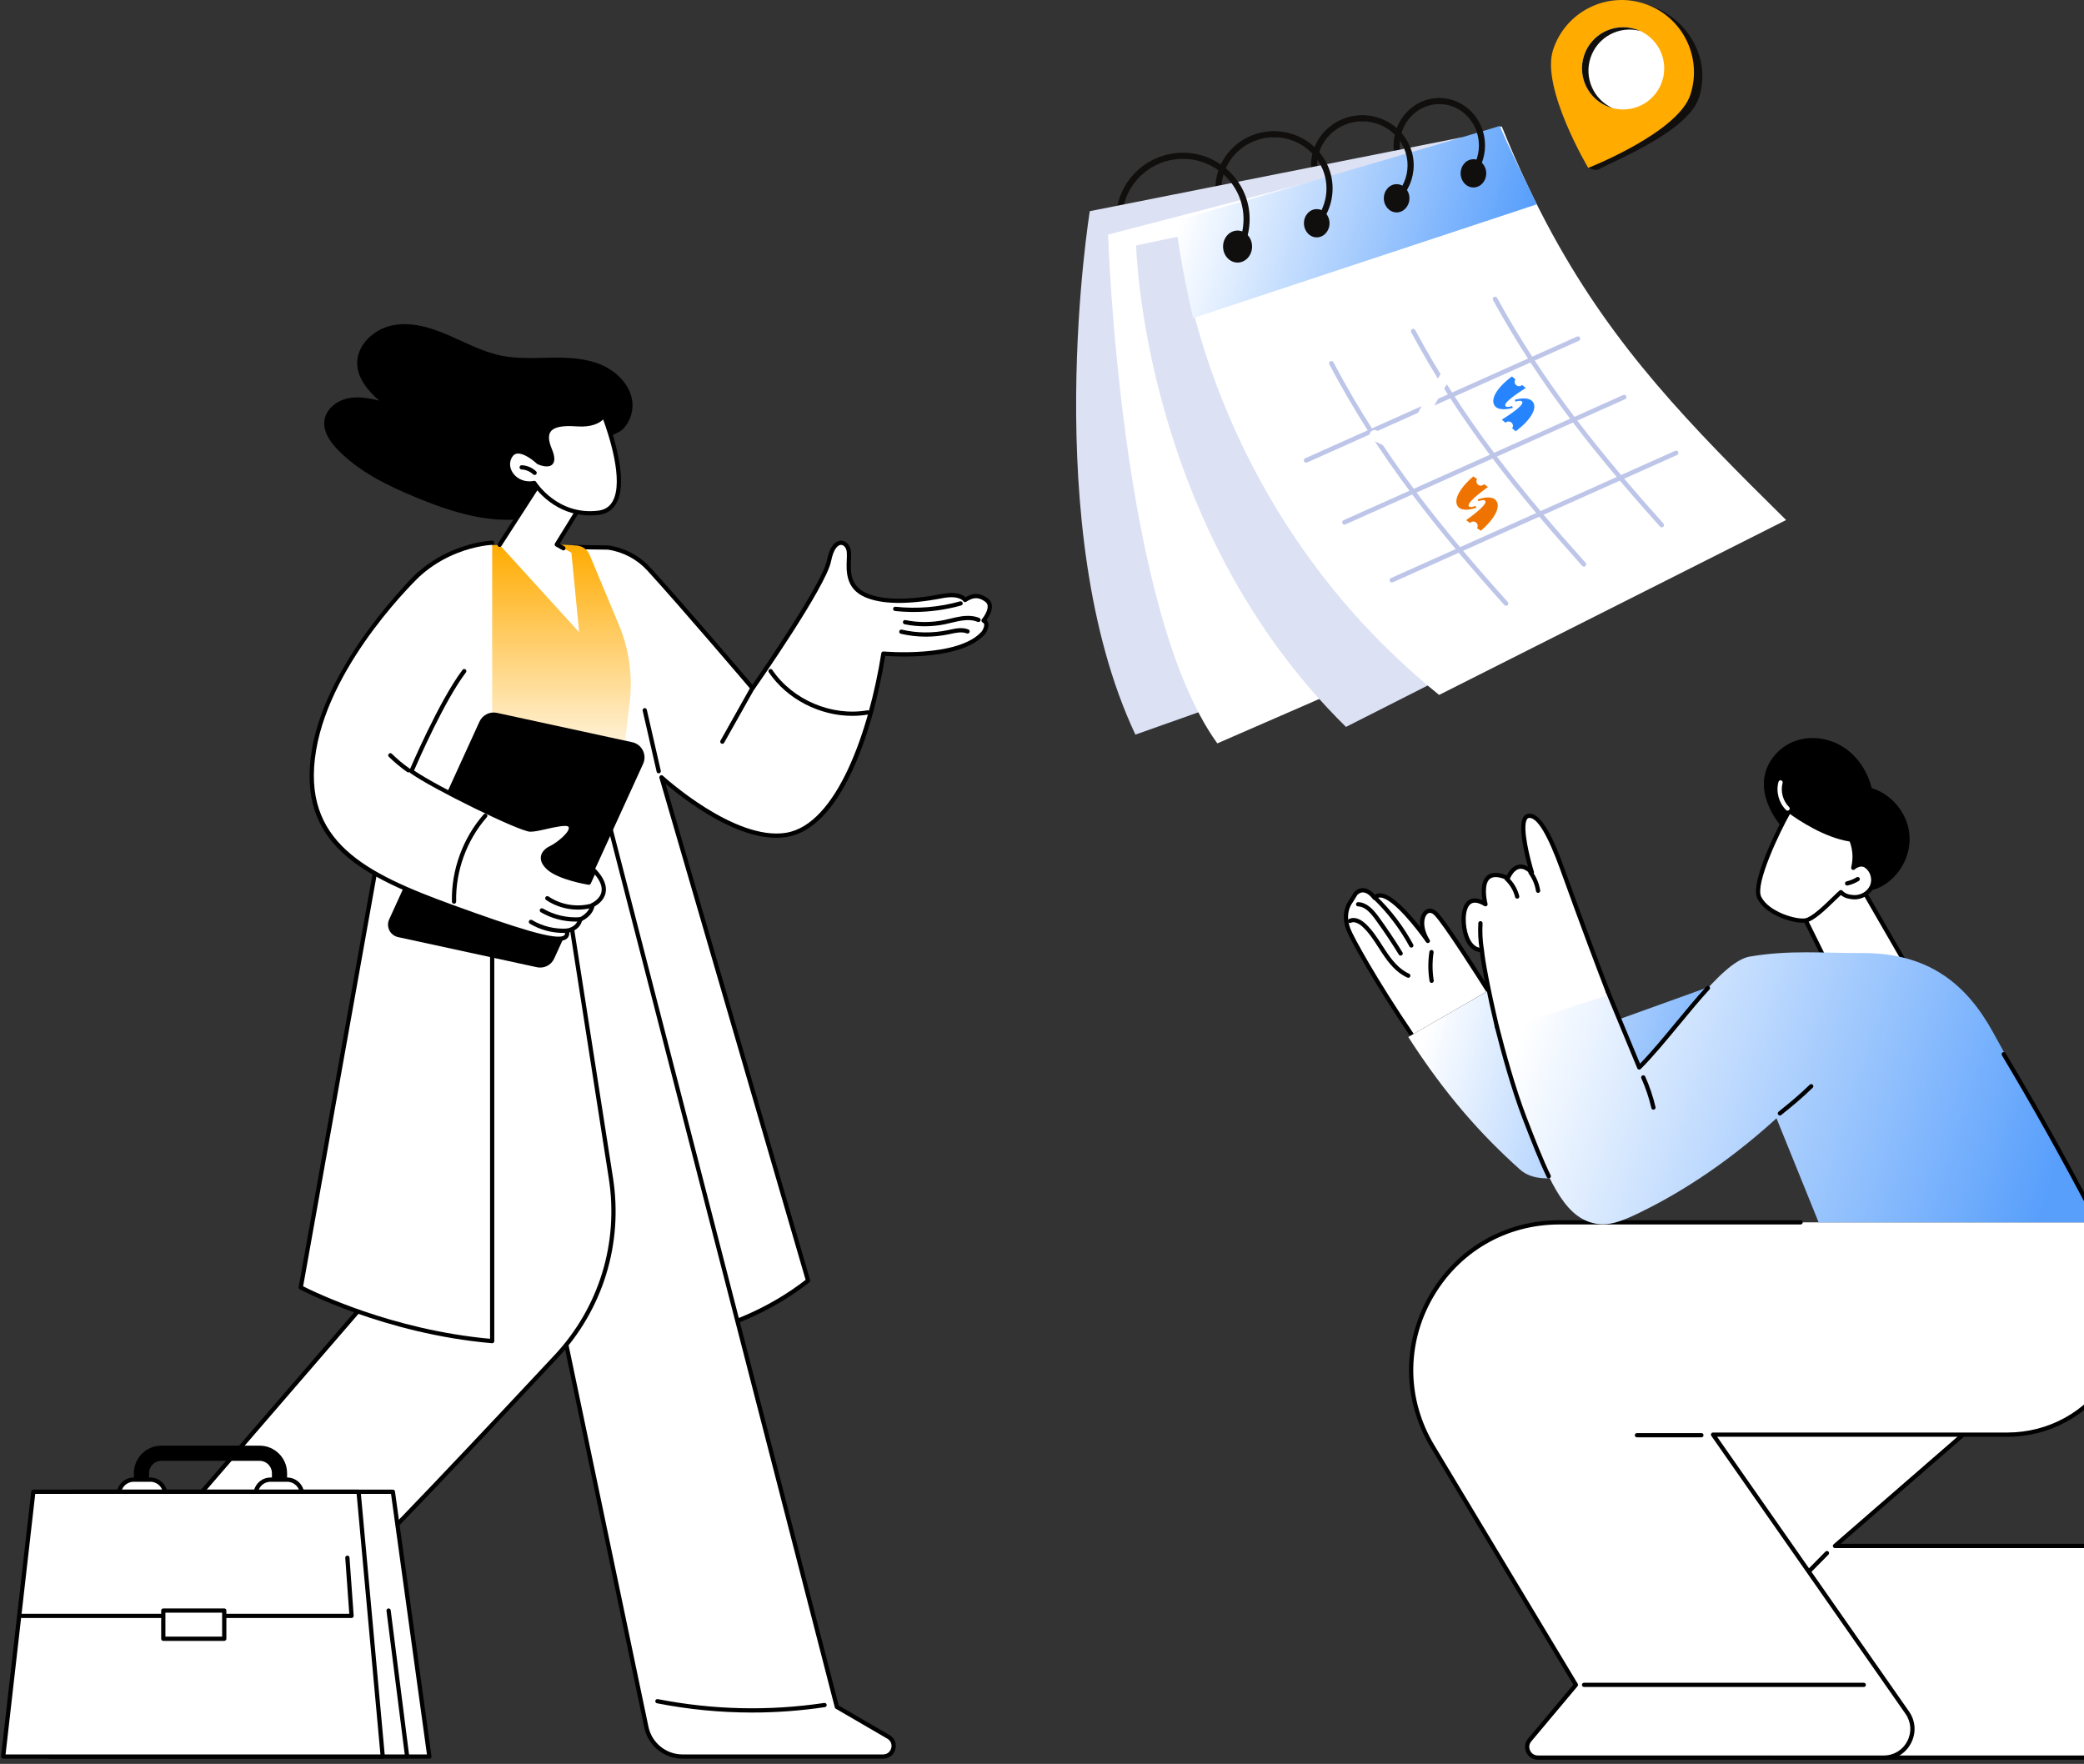 <svg width="397" height="336" viewBox="0 0 397 336" fill="none" xmlns="http://www.w3.org/2000/svg">
<rect x="0" y="0" width="397" height="336" fill="#333333" stroke="none"/>
<path d="M122.669 255.464C122.669 255.464 139.063 255.578 153.937 243.947L126.009 148.075C126.009 148.075 139.667 160.66 149.779 159.038C159.893 157.417 165.998 139.005 168.287 124.502C168.287 124.502 182.788 125.838 187.368 120.495C187.368 120.495 188.558 118.805 187.368 118.206C187.368 118.206 189.629 115.533 187.919 114.291C186.207 113.047 184.965 113.58 183.84 114.291C183.84 114.291 183.045 112.858 179.479 113.545C175.911 114.23 169.224 115.268 164.903 113.358C160.583 111.449 161.945 107.071 161.708 105.059C161.471 103.047 158.868 102.041 157.92 106.834C156.973 111.627 143.362 131.098 143.362 131.098C143.362 131.098 130.354 115.781 123.614 108.405C121.58 106.18 118.841 104.732 115.859 104.302L109.34 104.201L122.669 255.464Z" fill="white"/>
<path d="M109.783 104.613L123.039 255.053C125.525 254.978 140.161 254.09 153.472 243.797L125.62 148.19C125.57 148.015 125.642 147.828 125.796 147.732C125.951 147.637 126.149 147.655 126.283 147.778C126.417 147.903 139.913 160.212 149.717 158.639C159.388 157.089 165.549 139.248 167.888 124.44C167.921 124.231 168.11 124.078 168.325 124.1C168.467 124.113 182.67 125.355 187.061 120.233C187.186 120.051 187.585 119.342 187.473 118.896C187.451 118.806 187.395 118.673 187.186 118.569C187.076 118.512 186.997 118.409 186.971 118.288C186.947 118.166 186.978 118.041 187.059 117.946C187.397 117.543 188.255 116.298 188.143 115.383C188.105 115.067 187.954 114.817 187.68 114.619C186.133 113.494 185.082 113.985 184.055 114.633C183.962 114.692 183.848 114.709 183.739 114.683C183.633 114.655 183.541 114.584 183.486 114.488C183.484 114.485 182.725 113.333 179.554 113.943C172.929 115.218 167.945 115.146 164.739 113.729C161.085 112.115 161.219 108.793 161.307 106.596C161.331 106.008 161.353 105.501 161.306 105.106C161.221 104.376 160.765 103.812 160.245 103.792C159.606 103.766 158.779 104.575 158.316 106.912C157.365 111.734 144.251 130.531 143.694 131.33C143.623 131.433 143.507 131.495 143.382 131.501C143.253 131.508 143.136 131.455 143.055 131.359C142.924 131.207 129.974 115.964 123.314 108.677C121.358 106.537 118.699 105.128 115.826 104.707L109.783 104.613ZM122.675 255.869C122.671 255.869 122.668 255.869 122.668 255.869C122.458 255.867 122.286 255.707 122.267 255.5L108.938 104.237C108.927 104.123 108.966 104.009 109.044 103.926C109.122 103.842 109.233 103.803 109.347 103.798L115.865 103.899C115.882 103.899 115.9 103.901 115.916 103.902C118.984 104.345 121.823 105.848 123.911 108.132C129.972 114.764 141.231 127.97 143.331 130.435C145.331 127.547 156.681 111.021 157.525 106.756C158.21 103.28 159.681 102.964 160.277 102.984C161.205 103.019 161.976 103.873 162.108 105.012C162.164 105.469 162.141 106.008 162.116 106.629C162.026 108.843 161.914 111.597 165.066 112.989C168.118 114.338 172.94 114.393 179.402 113.149C182.2 112.611 183.438 113.307 183.925 113.766C185.104 113.083 186.442 112.719 188.156 113.965C188.615 114.297 188.882 114.742 188.946 115.287C189.076 116.364 188.347 117.555 187.937 118.126C188.094 118.286 188.202 118.479 188.257 118.699C188.479 119.585 187.779 120.615 187.699 120.729C183.377 125.772 171.004 125.115 168.629 124.936C166.095 140.635 159.854 157.833 149.843 159.439C141.17 160.829 130.208 152.215 126.787 149.297L154.324 243.835C154.372 243.993 154.317 244.164 154.186 244.265C139.496 255.753 123.11 255.869 122.675 255.869Z" fill="black"/>
<path d="M162.366 136.362C156.171 136.362 149.932 133.2 146.458 128.067C146.333 127.883 146.381 127.631 146.566 127.506C146.752 127.381 147.003 127.429 147.128 127.615C150.996 133.33 158.449 136.494 165.247 135.307C165.469 135.272 165.677 135.415 165.715 135.636C165.752 135.856 165.605 136.066 165.386 136.104C164.389 136.277 163.378 136.362 162.366 136.362Z" fill="black"/>
<path d="M137.604 141.682C137.538 141.682 137.47 141.665 137.406 141.629C137.213 141.52 137.143 141.274 137.253 141.079L142.893 131.052C143.002 130.857 143.248 130.787 143.443 130.898C143.637 131.008 143.707 131.254 143.597 131.449L137.957 141.474C137.883 141.607 137.745 141.682 137.604 141.682Z" fill="black"/>
<path d="M176.392 121.276C174.783 121.276 173.174 121.092 171.614 120.727C171.397 120.675 171.261 120.459 171.313 120.242C171.364 120.023 171.581 119.889 171.799 119.941C174.631 120.604 177.634 120.642 180.484 120.049L180.875 119.966C182.064 119.709 183.293 119.443 184.467 119.902C184.674 119.983 184.777 120.218 184.697 120.426C184.616 120.633 184.381 120.738 184.173 120.655C183.225 120.286 182.117 120.525 181.046 120.756L180.649 120.841C179.253 121.131 177.824 121.276 176.392 121.276Z" fill="black"/>
<path d="M174.039 116.573C172.85 116.573 171.665 116.511 170.493 116.384C170.271 116.36 170.111 116.16 170.135 115.939C170.159 115.717 170.355 115.555 170.579 115.579C174.671 116.024 178.927 115.669 182.888 114.554C183.105 114.493 183.328 114.618 183.386 114.833C183.447 115.048 183.322 115.272 183.107 115.333C180.182 116.156 177.101 116.573 174.039 116.573Z" fill="black"/>
<path d="M176.158 119.298C174.868 119.298 173.58 119.169 172.325 118.912C172.107 118.868 171.967 118.653 172.011 118.434C172.055 118.216 172.27 118.076 172.489 118.12C174.899 118.614 177.447 118.612 179.856 118.114C180.253 118.032 180.646 117.936 181.041 117.841C181.71 117.681 182.399 117.514 183.1 117.413C184.46 117.216 185.59 117.313 186.556 117.712C186.762 117.797 186.861 118.034 186.777 118.239C186.69 118.447 186.455 118.544 186.247 118.46C185.421 118.118 184.429 118.037 183.216 118.212C182.553 118.309 181.88 118.471 181.23 118.627C180.828 118.724 180.425 118.822 180.019 118.906C178.757 119.167 177.458 119.298 176.158 119.298Z" fill="black"/>
<path d="M125.484 147.313C125.299 147.313 125.133 147.186 125.089 146.999L122.429 135.377C122.377 135.16 122.513 134.943 122.732 134.894C122.949 134.842 123.166 134.98 123.217 135.197L125.877 146.819C125.927 147.036 125.791 147.253 125.574 147.302C125.543 147.31 125.513 147.313 125.484 147.313Z" fill="black"/>
<path d="M168.224 334.599H129.999C126.681 334.599 123.817 332.272 123.136 329.024L87.753 159.997L115.098 153.227L159.424 325.143L169.236 330.846C171.015 331.878 170.282 334.599 168.224 334.599Z" fill="white"/>
<path d="M88.229 160.294L123.533 328.94C124.17 331.985 126.889 334.195 129.999 334.195H168.224C169.135 334.195 169.629 333.554 169.778 333.004C169.925 332.455 169.82 331.652 169.032 331.195L159.222 325.492C159.128 325.439 159.06 325.349 159.032 325.244L114.807 153.715L88.229 160.294ZM168.224 335.003H129.999C126.509 335.003 123.455 332.523 122.741 329.106L87.357 160.079C87.313 159.866 87.445 159.655 87.656 159.603L115.001 152.835C115.216 152.782 115.434 152.911 115.49 153.125L159.773 324.878L169.438 330.495C170.412 331.061 170.851 332.128 170.559 333.214C170.267 334.301 169.35 335.003 168.224 335.003Z" fill="black"/>
<path d="M143.27 326.218C137.207 326.218 131.151 325.63 125.157 324.454C124.936 324.412 124.795 324.199 124.837 323.98C124.879 323.762 125.091 323.618 125.311 323.661C135.79 325.715 146.459 325.961 157.021 324.39C157.239 324.361 157.447 324.509 157.48 324.73C157.513 324.95 157.361 325.156 157.14 325.189C152.529 325.874 147.897 326.218 143.27 326.218Z" fill="black"/>
<path d="M106.679 162.313L116.372 224.403C118.3 236.747 114.445 249.29 105.917 258.42C91.769 273.57 70.819 295.825 65.146 300.924L66.934 313.789C67.196 315.678 64.964 316.869 63.545 315.597C57.08 309.803 44.653 298.344 37.933 290.059C36.662 288.491 36.712 286.232 38.031 284.705L80.18 235.884V167.919L106.679 162.313Z" fill="white"/>
<path d="M80.584 168.246V235.883C80.584 235.981 80.549 236.075 80.485 236.148L38.336 284.969C37.138 286.356 37.101 288.39 38.247 289.803C44.897 298.002 57.12 309.296 63.815 315.296C64.443 315.86 65.189 315.783 65.678 315.522C66.167 315.263 66.65 314.684 66.533 313.846L64.746 300.979C64.727 300.845 64.776 300.712 64.876 300.622C70.677 295.408 92.895 271.771 105.622 258.145C114.121 249.045 117.894 236.769 115.973 224.465L106.345 162.797L80.584 168.246ZM64.902 316.529C64.316 316.529 63.738 316.314 63.275 315.898C56.562 309.882 44.304 298.555 37.619 290.312C36.226 288.594 36.27 286.125 37.724 284.44L79.775 235.733V167.919C79.775 167.728 79.909 167.562 80.096 167.522L106.595 161.917C106.704 161.894 106.816 161.916 106.908 161.979C106.999 162.043 107.061 162.141 107.078 162.251L116.772 224.34C118.732 236.892 114.883 249.414 106.213 258.696C90.802 275.196 71.319 295.86 65.576 301.08L67.334 313.734C67.477 314.765 66.976 315.748 66.057 316.236C65.69 316.431 65.294 316.529 64.902 316.529Z" fill="black"/>
<path d="M86.753 110.481L90.544 104.054C90.544 104.054 100.307 103.253 109.831 103.911C110.934 103.986 111.9 104.681 112.326 105.7L117.895 119.024C119.843 123.688 120.554 128.776 119.956 133.793L118.396 146.909L84.94 148.551L86.753 110.481Z" fill="url(#paint0_linear_2543_19727)"/>
<path d="M93.759 255.464V103.385C93.759 103.385 81.822 103.652 75.054 115.217C68.869 125.786 68.811 146.908 68.811 146.908L74.294 150.197L57.296 245.246C57.296 245.246 73.06 253.673 93.759 255.464Z" fill="white"/>
<path d="M93.758 255.869C93.747 255.869 93.735 255.867 93.724 255.867C73.18 254.089 57.264 245.687 57.105 245.603C56.951 245.52 56.867 245.347 56.898 245.175L73.846 150.402L68.602 147.256C68.48 147.183 68.406 147.051 68.406 146.907C68.407 146.696 68.536 125.555 74.705 115.014C81.508 103.388 93.628 102.986 93.75 102.982C93.954 102.973 94.157 103.153 94.163 103.377C94.168 103.601 93.991 103.785 93.768 103.79C93.65 103.794 81.971 104.196 75.403 115.422C69.685 125.194 69.249 144.368 69.217 146.681L74.502 149.85C74.645 149.939 74.721 150.104 74.691 150.269L57.746 245.024C59.864 246.101 74.621 253.31 93.354 255.022V178.821C93.354 178.597 93.535 178.417 93.758 178.417C93.982 178.417 94.163 178.597 94.163 178.821V255.465C94.163 255.577 94.115 255.685 94.032 255.762C93.957 255.83 93.859 255.869 93.758 255.869Z" fill="black"/>
<path d="M75.83 178.507L102.29 184.246C103.633 184.536 104.997 183.853 105.567 182.604L122.511 145.509C123.296 143.789 122.291 141.785 120.444 141.384L94.665 135.792C93.304 135.498 91.922 136.191 91.343 137.456L74.138 175.128C73.494 176.535 74.317 178.178 75.83 178.507Z" fill="black"/>
<path d="M88.437 127.841C88.437 127.841 80.127 109.068 79.856 109.314C79.585 109.559 62.691 125.68 59.816 142.867C56.941 160.052 68.245 166.26 86.215 172.793C104.184 179.328 108.606 180.079 107.996 177.287C107.996 177.287 110.131 177.04 110.523 175.146C110.523 175.146 112.614 174.296 112.875 172.402C112.875 172.402 117.48 170.417 113.217 165.856L112.174 168.137C112.174 168.137 106.602 167.239 104.511 165.345C102.42 163.449 103.792 162.077 104.903 161.555C106.014 161.031 109.281 158.68 108.693 157.373C108.105 156.065 102.877 158.092 100.983 158.026C99.088 157.961 82.621 149.986 78.374 146.909C78.374 146.909 83.928 133.791 88.437 127.841Z" fill="white"/>
<path d="M106.374 179.234C103.964 179.234 98.669 177.753 86.077 173.173C69.124 167.01 56.396 160.859 59.417 142.799C62.303 125.55 79.413 109.169 79.585 109.013C79.75 108.864 80.006 108.877 80.155 109.043C80.305 109.208 80.292 109.463 80.127 109.614C79.958 109.766 63.092 125.737 60.215 142.933C57.296 160.377 69.758 166.379 86.353 172.414C98.1 176.684 106.189 179.298 107.485 178.165C107.551 178.108 107.728 177.954 107.601 177.373C107.577 177.261 107.601 177.143 107.667 177.05C107.734 176.958 107.836 176.897 107.95 176.884C108.024 176.875 109.8 176.644 110.126 175.064C110.154 174.931 110.245 174.823 110.37 174.772C110.388 174.764 112.249 173.982 112.474 172.347C112.494 172.207 112.585 172.086 112.715 172.031C112.73 172.023 114.28 171.332 114.574 169.914C114.775 168.939 114.356 167.823 113.326 166.589L112.542 168.307C112.466 168.472 112.288 168.567 112.11 168.538C111.878 168.499 106.394 167.597 104.24 165.644C103.32 164.812 102.917 163.971 103.04 163.148C103.157 162.365 103.789 161.632 104.731 161.189C106.117 160.537 108.708 158.389 108.324 157.539C108.089 157.015 105.515 157.598 104.133 157.91C102.893 158.191 101.725 158.459 100.968 158.43C98.866 158.358 82.222 150.197 78.136 147.236C77.984 147.126 77.928 146.924 78.001 146.751C78.057 146.619 83.627 133.518 88.114 127.596C88.249 127.418 88.502 127.383 88.681 127.519C88.859 127.653 88.894 127.907 88.759 128.085C84.707 133.431 79.731 144.781 78.874 146.767C83.497 149.97 99.255 157.563 100.996 157.621C101.646 157.644 102.819 157.379 103.955 157.122C106.423 156.563 108.555 156.08 109.062 157.206C109.841 158.937 106.101 161.437 105.075 161.921C104.814 162.044 103.954 162.503 103.84 163.267C103.759 163.807 104.076 164.404 104.782 165.046C106.489 166.591 110.763 167.469 111.937 167.686L112.849 165.689C112.905 165.565 113.019 165.479 113.152 165.457C113.286 165.435 113.42 165.481 113.512 165.58C115.027 167.201 115.65 168.716 115.364 170.085C115.051 171.58 113.748 172.403 113.238 172.674C112.901 174.298 111.411 175.165 110.869 175.431C110.46 176.91 109.131 177.432 108.45 177.606C108.48 178.104 108.335 178.496 108.017 178.775C107.691 179.06 107.203 179.234 106.374 179.234Z" fill="black"/>
<path d="M86.494 172.152C86.275 172.152 86.094 171.977 86.09 171.757C85.958 165.725 88.164 159.662 92.142 155.125C92.289 154.956 92.544 154.941 92.712 155.088C92.88 155.235 92.897 155.49 92.75 155.657C88.904 160.045 86.771 165.907 86.898 171.738C86.903 171.962 86.726 172.148 86.503 172.152C86.5 172.152 86.497 172.152 86.494 172.152Z" fill="black"/>
<path d="M77.798 147.136C77.718 147.136 77.637 147.113 77.567 147.063C76.33 146.198 75.156 145.222 74.077 144.162C73.918 144.006 73.915 143.749 74.072 143.591C74.228 143.431 74.485 143.429 74.644 143.585C75.691 144.614 76.83 145.562 78.03 146.4C78.213 146.528 78.257 146.78 78.13 146.964C78.051 147.076 77.925 147.136 77.798 147.136Z" fill="black"/>
<path d="M107.309 177.711C105.08 177.711 102.844 177.097 100.933 175.953C100.742 175.837 100.68 175.589 100.794 175.398C100.909 175.207 101.157 175.144 101.349 175.258C103.348 176.458 105.73 177.031 108.055 176.877C108.275 176.869 108.471 177.031 108.486 177.253C108.5 177.476 108.332 177.668 108.109 177.683C107.843 177.702 107.576 177.711 107.309 177.711Z" fill="black"/>
<path d="M109.648 175.554C107.334 175.554 105.012 174.933 103.017 173.766C102.824 173.654 102.759 173.406 102.872 173.213C102.984 173.02 103.232 172.954 103.425 173.068C105.563 174.318 108.099 174.9 110.571 174.711C110.793 174.692 110.988 174.859 111.005 175.082C111.023 175.304 110.856 175.499 110.634 175.517C110.306 175.541 109.977 175.554 109.648 175.554Z" fill="black"/>
<path d="M110.082 173.272C107.946 173.272 105.811 172.642 104.036 171.437C103.851 171.312 103.803 171.06 103.929 170.875C104.054 170.689 104.306 170.641 104.49 170.768C106.858 172.374 109.918 172.879 112.676 172.117C112.892 172.056 113.114 172.183 113.174 172.398C113.233 172.615 113.107 172.837 112.892 172.896C111.976 173.149 111.029 173.272 110.082 173.272Z" fill="black"/>
<path d="M120.408 76.146C119.846 73.017 117.227 70.561 114.275 69.379C111.324 68.198 108.063 68.091 104.885 68.139C101.706 68.187 98.49 68.373 95.378 67.724C91.835 66.987 88.613 65.211 85.287 63.785C81.961 62.359 78.302 61.257 74.755 61.972C71.207 62.687 67.918 65.742 68.048 69.359C68.149 72.144 70.141 74.487 72.246 76.315C70.212 75.809 68.069 75.437 66.032 75.934C63.996 76.434 62.094 78.003 61.803 80.081C61.509 82.183 62.866 84.15 64.345 85.673C68.397 89.847 73.759 92.477 79.134 94.7C83.854 96.652 88.737 98.372 93.82 98.874C98.903 99.373 104.248 98.57 108.538 95.798C112.132 93.474 114.898 89.621 115.496 85.337C115.644 84.275 115.454 83.772 116.252 83.164C117.038 82.567 117.997 82.453 118.745 81.659C120.098 80.222 120.758 78.091 120.408 76.146Z" fill="black"/>
<path d="M103.491 90.916L95.178 103.788L110.327 120.436L108.851 105.287L106.06 103.722L110.949 95.809L103.491 90.916Z" fill="white"/>
<path d="M107.33 104.839C107.263 104.839 107.195 104.821 107.132 104.786L105.863 104.075C105.767 104.02 105.697 103.93 105.669 103.823C105.642 103.717 105.659 103.603 105.717 103.509L110.398 95.932L103.61 91.477L95.518 104.009C95.397 104.196 95.147 104.249 94.959 104.128C94.772 104.007 94.717 103.757 94.839 103.57L103.152 90.696C103.21 90.606 103.302 90.542 103.408 90.52C103.514 90.498 103.623 90.518 103.713 90.577L111.171 95.471C111.354 95.593 111.408 95.835 111.293 96.022L106.626 103.575L107.528 104.08C107.723 104.191 107.792 104.437 107.683 104.631C107.608 104.764 107.471 104.839 107.33 104.839Z" fill="black"/>
<path d="M101.782 92.003C101.782 92.003 105.9 98.684 114.018 97.674C122.114 96.667 115.027 79.107 115.027 79.107C115.027 79.107 114.057 81.128 109.862 80.816C105.667 80.505 102.948 81.36 104.735 85.633C106.521 89.906 102.551 88.038 102.551 88.038C102.551 88.038 98.714 84.351 97.199 86.877C95.684 89.401 98.326 92.703 101.782 92.003Z" fill="white"/>
<path d="M101.782 91.598C101.92 91.598 102.052 91.67 102.126 91.791C102.166 91.856 106.214 98.234 113.968 97.273C115.198 97.119 116.08 96.561 116.667 95.563C118.976 91.641 115.836 82.438 114.9 79.91C114.23 80.557 112.761 81.439 109.832 81.22C107.141 81.02 105.529 81.347 104.901 82.219C104.416 82.894 104.485 83.989 105.107 85.477C105.731 86.969 105.763 87.951 105.206 88.484C104.356 89.3 102.579 88.499 102.379 88.405C102.339 88.385 102.303 88.361 102.271 88.33C101.654 87.738 99.775 86.239 98.501 86.41C98.098 86.463 97.785 86.684 97.546 87.084C96.981 88.025 97.051 89.164 97.734 90.129C98.59 91.341 100.148 91.922 101.702 91.607C101.729 91.602 101.756 91.598 101.782 91.598ZM112.383 98.181C106.019 98.183 102.37 93.546 101.594 92.445C99.814 92.706 98.064 91.999 97.073 90.595C96.2 89.361 96.118 87.893 96.852 86.667C97.222 86.052 97.741 85.695 98.395 85.607C100.183 85.37 102.405 87.351 102.78 87.698C103.373 87.963 104.336 88.2 104.647 87.9C104.775 87.777 105.004 87.325 104.361 85.789C103.613 84 103.575 82.677 104.245 81.747C105.062 80.612 106.855 80.188 109.891 80.413C113.768 80.7 114.654 78.949 114.663 78.933C114.732 78.788 114.88 78.686 115.04 78.703C115.2 78.709 115.342 78.808 115.402 78.957C115.601 79.449 120.241 91.084 117.364 95.973C116.652 97.185 115.543 97.892 114.067 98.074C113.487 98.148 112.925 98.181 112.383 98.181Z" fill="black"/>
<path d="M101.847 90.48C101.747 90.48 101.646 90.443 101.568 90.368C100.978 89.805 100.172 89.464 99.358 89.429C99.135 89.42 98.962 89.23 98.972 89.008C98.981 88.784 99.177 88.606 99.393 88.621C100.399 88.663 101.396 89.087 102.126 89.782C102.288 89.936 102.294 90.191 102.14 90.353C102.061 90.438 101.954 90.48 101.847 90.48Z" fill="black"/>
<path d="M358.166 168.986C361.784 167.173 364.097 163.039 363.751 159.008C363.406 154.976 360.424 151.298 356.551 150.125C355.789 146.971 353.882 144.063 351.15 142.312C348.418 140.561 344.865 140.054 341.83 141.202C338.795 142.349 336.414 145.205 336.059 148.432C335.81 150.697 336.519 152.986 337.645 154.968C338.769 156.951 340.296 158.672 341.815 160.37C345.453 164.432 352.047 172.054 358.166 168.986Z" fill="black"/>
<path d="M346.043 186.234L348.694 184.828L342.141 171.606C342.141 171.606 341.902 163.21 354.2 168.288L364.639 186.368L367.377 185.657C367.377 185.657 365.012 186.188 357.562 189.136C351.233 191.642 347.652 190.597 346.043 186.234Z" fill="white"/>
<path d="M364.638 186.772C364.495 186.772 364.361 186.697 364.287 186.57L353.918 168.61C349.566 166.833 346.265 166.585 344.367 167.895C342.695 169.049 342.555 171.079 342.546 171.513L349.055 184.648C349.153 184.845 349.076 185.084 348.883 185.187L347.319 186.013C347.123 186.118 346.878 186.043 346.774 185.846C346.669 185.65 346.744 185.404 346.941 185.299L348.155 184.656L341.778 171.786C341.753 171.733 341.738 171.676 341.736 171.617C341.732 171.502 341.681 168.766 343.908 167.23C346.092 165.724 349.605 165.953 354.354 167.914C354.436 167.948 354.506 168.007 354.55 168.086L364.835 185.9L366.165 185.554C366.38 185.495 366.601 185.628 366.657 185.844C366.713 186.059 366.584 186.28 366.367 186.337L364.739 186.759C364.706 186.769 364.671 186.772 364.638 186.772Z" fill="black"/>
<path d="M350.691 169.941C349.26 171.169 345.833 174.972 343.983 175.323C342.131 175.674 336.633 174.077 335.137 170.97C333.77 168.13 339.251 157.168 340.864 154.458C340.864 154.458 347.013 159.172 352.662 159.933C353.382 161.766 353.465 163.555 353.048 165.308C353.048 165.308 354.303 164.169 355.455 164.92C356.7 165.734 357.202 167.487 356.603 168.848C356.002 170.208 354.446 171.044 352.965 170.897C352.129 170.814 351.363 170.652 350.691 169.941Z" fill="white"/>
<path d="M340.985 155.051C339.023 158.496 334.332 168.365 335.501 170.796C336.906 173.713 342.249 175.24 343.908 174.926C345.177 174.685 347.489 172.444 349.017 170.959C349.577 170.417 350.059 169.949 350.426 169.635C350.59 169.493 350.836 169.508 350.983 169.664C351.534 170.246 352.142 170.41 353.006 170.494C354.352 170.63 355.71 169.866 356.232 168.685C356.755 167.498 356.309 165.96 355.234 165.26C354.354 164.687 353.331 165.598 353.32 165.607C353.189 165.727 352.995 165.747 352.842 165.657C352.69 165.567 352.614 165.387 352.655 165.214C353.055 163.533 352.962 161.922 352.368 160.3C347.478 159.55 342.389 156.069 340.985 155.051ZM343.415 175.771C341.077 175.771 336.236 174.183 334.773 171.147C333.203 167.886 339.51 155.94 340.515 154.252C340.575 154.153 340.673 154.083 340.786 154.061C340.9 154.039 341.016 154.066 341.108 154.136C341.169 154.184 347.241 158.795 352.715 159.532C352.862 159.552 352.985 159.649 353.039 159.785C353.639 161.319 353.832 162.894 353.616 164.479C354.17 164.235 354.929 164.095 355.677 164.582C357.091 165.506 357.661 167.452 356.972 169.01C356.313 170.504 354.611 171.466 352.927 171.299C352.216 171.229 351.411 171.101 350.682 170.489C350.373 170.772 349.998 171.136 349.581 171.542C347.792 173.276 345.565 175.435 344.058 175.719C343.875 175.754 343.66 175.771 343.415 175.771Z" fill="black"/>
<path d="M351.874 168.685C351.69 168.685 351.523 168.559 351.481 168.373C351.429 168.154 351.565 167.938 351.784 167.888C352.456 167.732 353.097 167.471 353.689 167.113C353.88 166.997 354.128 167.058 354.244 167.249C354.359 167.44 354.299 167.688 354.108 167.803C353.443 168.208 352.723 168.5 351.966 168.676C351.934 168.682 351.903 168.685 351.874 168.685Z" fill="black"/>
<path d="M340.533 154.419C340.43 154.419 340.327 154.381 340.25 154.303C338.852 152.927 338.284 150.818 338.804 148.93C338.865 148.713 339.087 148.588 339.302 148.647C339.517 148.706 339.644 148.928 339.585 149.145C339.148 150.73 339.642 152.573 340.816 153.727C340.976 153.883 340.978 154.138 340.822 154.298C340.743 154.379 340.638 154.419 340.533 154.419Z" fill="white"/>
<path d="M385.133 263.585L349.561 294.484H412.837C419.056 294.484 425.02 296.954 429.416 301.35L462.868 334.802H338.084L296.04 253.688L385.133 263.585Z" fill="white"/>
<path d="M338.331 334.397H461.891L429.13 301.636C424.779 297.284 418.992 294.888 412.838 294.888H349.561C349.392 294.888 349.242 294.784 349.183 294.624C349.122 294.466 349.168 294.289 349.295 294.177L384.17 263.884L296.748 254.173L338.331 334.397ZM462.868 335.205H338.084C337.934 335.205 337.796 335.121 337.726 334.987L295.68 253.873C295.612 253.741 295.622 253.581 295.706 253.458C295.791 253.337 295.936 253.269 296.085 253.285L385.177 263.182C385.337 263.2 385.471 263.311 385.519 263.465C385.566 263.618 385.519 263.785 385.397 263.889L350.643 294.078H412.838C419.209 294.078 425.198 296.56 429.703 301.065L463.153 334.515C463.268 334.63 463.303 334.805 463.241 334.955C463.178 335.106 463.031 335.205 462.868 335.205Z" fill="black"/>
<path d="M344.307 300.029C344.204 300.029 344.101 299.99 344.024 299.911C343.864 299.755 343.862 299.5 344.019 299.34L347.748 295.559C347.904 295.399 348.161 295.398 348.319 295.556C348.479 295.712 348.481 295.967 348.325 296.127L344.595 299.908C344.516 299.989 344.412 300.029 344.307 300.029Z" fill="black"/>
<path d="M399.624 232.843L403.234 240.535C410.385 255.779 399.261 273.282 382.425 273.282H326.337L363.321 326.224C365.848 329.839 363.261 334.802 358.852 334.802H292.963C291.23 334.802 290.288 332.781 291.401 331.454L300.21 320.947L272.901 275.516C261.617 256.745 275.137 232.843 297.038 232.843H399.624Z" fill="white"/>
<path d="M358.852 335.205H292.963C292.002 335.205 291.155 334.665 290.749 333.796C290.343 332.925 290.473 331.93 291.091 331.193L299.714 320.908L272.553 275.725C267.178 266.781 267.036 256.023 272.171 246.941C277.308 237.86 286.604 232.439 297.038 232.439H343.009C343.234 232.439 343.416 232.619 343.416 232.843C343.416 233.067 343.234 233.247 343.009 233.247H297.038C286.9 233.247 277.867 238.514 272.877 247.338C267.885 256.162 268.023 266.618 273.246 275.308L300.556 320.737C300.646 320.886 300.631 321.074 300.519 321.206L291.71 331.713C291.291 332.213 291.206 332.863 291.482 333.454C291.758 334.044 292.311 334.397 292.963 334.397H358.852C360.77 334.397 362.443 333.381 363.329 331.682C364.216 329.98 364.089 328.027 362.991 326.455L326.006 273.513C325.92 273.39 325.909 273.228 325.979 273.096C326.049 272.961 326.186 272.877 326.337 272.877H382.424C390.192 272.877 397.317 268.964 401.483 262.407C405.648 255.852 406.166 247.739 402.867 240.706L399.259 233.016C399.165 232.813 399.251 232.571 399.453 232.477C399.655 232.382 399.896 232.468 399.992 232.672L403.6 240.362C407.017 247.649 406.481 256.05 402.165 262.84C397.851 269.632 390.471 273.685 382.424 273.685H327.112L363.654 325.992C364.927 327.816 365.074 330.083 364.047 332.055C363.018 334.028 361.076 335.205 358.852 335.205Z" fill="black"/>
<path d="M355.049 321.351H301.759C301.537 321.351 301.355 321.169 301.355 320.947C301.355 320.723 301.537 320.543 301.759 320.543H355.049C355.273 320.543 355.453 320.723 355.453 320.947C355.453 321.169 355.273 321.351 355.049 321.351Z" fill="black"/>
<path d="M324.118 273.796H311.834C311.612 273.796 311.43 273.614 311.43 273.391C311.43 273.167 311.612 272.985 311.834 272.985H324.118C324.342 272.985 324.522 273.167 324.522 273.391C324.522 273.614 324.342 273.796 324.118 273.796Z" fill="black"/>
<path d="M283.707 189.069C283.707 189.069 275.427 175.871 273.51 174.017C271.592 172.165 269.63 175.47 272.002 179.24C272.002 179.24 264.381 168.191 261.848 171.026C261.848 171.026 260.11 168.445 258.273 170.188L257.297 171.755C257.297 171.755 255.616 173.807 256.875 177.065C257.529 178.759 262.223 187.267 269.188 197.476L283.707 189.069Z" fill="white"/>
<path d="M258.587 170.447L257.641 171.97C257.632 171.985 257.621 171.999 257.61 172.012C257.549 172.087 256.1 173.939 257.252 176.919C257.841 178.444 262.282 186.603 269.311 196.937L283.141 188.929C281.808 186.814 274.916 175.938 273.23 174.309C272.96 174.046 272.432 173.667 271.94 174.066C271.187 174.678 270.908 176.741 272.344 179.025C272.462 179.21 272.408 179.456 272.225 179.578C272.041 179.699 271.793 179.651 271.668 179.469C270.073 177.156 265.4 171.119 262.976 170.967C262.629 170.945 262.368 171.049 262.15 171.294C262.067 171.387 261.944 171.432 261.821 171.428C261.698 171.42 261.584 171.354 261.514 171.251C261.507 171.24 260.72 170.1 259.756 169.995C259.352 169.953 258.968 170.098 258.587 170.447ZM269.19 197.88C269.059 197.88 268.933 197.817 268.855 197.703C262.137 187.858 257.239 179.129 256.498 177.209C255.227 173.921 256.765 171.781 256.967 171.523L257.93 169.975C257.948 169.943 257.97 169.918 257.994 169.894C258.563 169.354 259.186 169.122 259.848 169.19C260.777 169.293 261.523 170 261.905 170.443C262.229 170.232 262.609 170.134 263.026 170.16C265.266 170.302 268.538 174.015 270.562 176.609C270.356 175.192 270.716 174.018 271.429 173.44C271.971 172.999 272.877 172.842 273.792 173.726C275.721 175.593 283.711 188.313 284.051 188.854C284.108 188.947 284.126 189.059 284.1 189.166C284.073 189.272 284.005 189.364 283.909 189.419L269.392 197.825C269.328 197.861 269.258 197.88 269.19 197.88Z" fill="black"/>
<path d="M340.643 186.164L332.466 185.514L293.429 199.555L285.153 187.768L268.276 197.531C275.491 208.772 282.358 216.329 289.544 222.772C298.606 230.896 329.73 207.519 341.374 198.221L342.14 188.6L340.643 186.164Z" fill="url(#paint1_linear_2543_19727)"/>
<path d="M268.277 186.254C268.222 186.254 268.165 186.243 268.111 186.219C265.969 185.266 264.501 183.366 263.349 181.635C263.109 181.274 262.874 180.906 262.637 180.539C261.729 179.126 260.79 177.663 259.557 176.53C259.252 176.249 258.189 175.363 257.349 175.779C257.149 175.878 256.906 175.795 256.807 175.595C256.708 175.395 256.791 175.152 256.991 175.055C257.882 174.614 259.017 174.935 260.105 175.935C261.413 177.138 262.381 178.645 263.318 180.101C263.551 180.465 263.785 180.829 264.024 181.187C265.111 182.822 266.487 184.612 268.44 185.481C268.644 185.573 268.736 185.811 268.646 186.015C268.578 186.166 268.431 186.254 268.277 186.254Z" fill="black"/>
<path d="M272.728 187.231C272.533 187.231 272.361 187.09 272.33 186.891C272.028 185.038 272.019 183.156 272.3 181.301C272.333 181.08 272.539 180.931 272.759 180.961C272.98 180.994 273.132 181.202 273.099 181.422C272.831 183.195 272.84 184.992 273.127 186.763C273.164 186.983 273.013 187.191 272.792 187.228C272.77 187.229 272.748 187.231 272.728 187.231Z" fill="black"/>
<path d="M266.825 182.034C266.689 182.034 266.557 181.966 266.48 181.841C265.078 179.556 263.564 177.298 261.984 175.126C261.069 173.869 260.037 172.699 258.705 172.655C258.481 172.648 258.306 172.462 258.314 172.238C258.321 172.016 258.514 171.832 258.731 171.849C260.415 171.904 261.652 173.296 262.638 174.65C264.231 176.838 265.756 179.115 267.171 181.418C267.287 181.608 267.228 181.858 267.037 181.975C266.971 182.016 266.897 182.034 266.825 182.034Z" fill="black"/>
<path d="M268.861 180.511C268.717 180.511 268.578 180.434 268.504 180.3C266.689 176.943 264.376 173.899 261.629 171.252C261.468 171.097 261.464 170.842 261.618 170.68C261.773 170.52 262.03 170.515 262.19 170.669C264.997 173.374 267.361 176.484 269.215 179.914C269.322 180.11 269.248 180.357 269.052 180.463C268.991 180.494 268.925 180.511 268.861 180.511Z" fill="black"/>
<path d="M306.918 190.992C302.668 180.302 298.414 167.739 297.631 165.575C296.602 162.729 293.835 155.108 291.215 155.406C288.596 155.705 291.82 166.179 291.82 166.179C288.763 163.196 287.249 167.269 287.249 167.269C280.92 164.509 282.985 172.247 282.985 172.247C278.445 169.479 278.309 175.551 279.353 178.404C280.396 181.259 282.296 180.956 282.296 180.956C282.494 183.57 284.058 191.205 286.922 201.372L306.918 190.992Z" fill="white"/>
<path d="M285.153 195.965C284.969 195.965 284.804 195.84 284.76 195.653C283.292 189.403 282.18 183.785 281.927 181.359C281.221 181.295 279.821 180.863 278.973 178.543C278.236 176.526 278.037 172.894 279.606 171.606C280.121 171.183 281.006 170.867 282.414 171.488C282.2 170.221 282.019 167.898 283.264 166.827C284.095 166.113 285.364 166.085 287.041 166.745C287.343 166.135 288.052 164.996 289.209 164.735C289.816 164.601 290.442 164.72 291.085 165.093C290.4 162.622 289.117 157.3 290.223 155.608C290.453 155.257 290.78 155.049 291.17 155.003C293.778 154.704 296.198 160.423 298.011 165.437L298.158 165.844C302.145 176.884 304.985 184.383 306.664 188.732C306.745 188.94 306.641 189.173 306.433 189.254C306.225 189.335 305.99 189.232 305.909 189.022C304.228 184.672 301.386 177.165 297.398 166.12L297.251 165.71C294.811 158.964 292.797 155.632 291.261 155.808C291.111 155.824 290.999 155.9 290.901 156.05C289.909 157.564 291.508 163.789 292.208 166.059C292.261 166.236 292.189 166.427 292.031 166.524C291.873 166.622 291.671 166.598 291.539 166.469C290.749 165.697 290.027 165.381 289.388 165.525C288.263 165.776 287.635 167.393 287.629 167.408C287.591 167.513 287.51 167.597 287.407 167.639C287.306 167.683 287.19 167.683 287.087 167.639C285.535 166.961 284.425 166.895 283.791 167.439C282.676 168.4 283.114 171.159 283.374 172.142C283.419 172.302 283.358 172.471 283.226 172.57C283.093 172.67 282.915 172.677 282.774 172.592C281.596 171.874 280.703 171.753 280.119 172.232C278.903 173.23 279.077 176.473 279.733 178.266C280.639 180.744 282.173 180.564 282.237 180.555C282.347 180.54 282.461 180.571 282.548 180.641C282.636 180.711 282.691 180.814 282.7 180.924C282.829 182.647 283.777 187.933 285.546 195.469C285.597 195.686 285.463 195.903 285.245 195.954C285.213 195.961 285.182 195.965 285.153 195.965Z" fill="black"/>
<path d="M289.022 171.187C288.84 171.187 288.675 171.064 288.629 170.88C288.326 169.661 287.648 168.518 286.725 167.664C286.56 167.513 286.551 167.258 286.702 167.092C286.854 166.931 287.109 166.919 287.273 167.07C288.311 168.029 289.072 169.313 289.413 170.684C289.468 170.901 289.336 171.121 289.119 171.174C289.086 171.184 289.053 171.187 289.022 171.187Z" fill="black"/>
<path d="M293.003 170.079C292.809 170.079 292.636 169.938 292.605 169.738C292.415 168.547 291.941 167.404 291.232 166.431C291.1 166.251 291.14 165.997 291.32 165.867C291.502 165.734 291.754 165.775 291.886 165.955C292.669 167.031 293.194 168.295 293.404 169.611C293.439 169.831 293.288 170.039 293.068 170.074C293.046 170.078 293.024 170.079 293.003 170.079Z" fill="black"/>
<path d="M282.248 181.11C282.052 181.11 281.879 180.967 281.85 180.767C281.605 179.139 281.528 177.482 281.62 175.841C281.633 175.619 281.826 175.452 282.046 175.461C282.269 175.472 282.439 175.663 282.428 175.885C282.338 177.472 282.414 179.074 282.649 180.645C282.682 180.868 282.529 181.073 282.309 181.106C282.289 181.108 282.269 181.11 282.248 181.11Z" fill="black"/>
<path d="M399.625 232.843H346.447L338.423 213.023C327.853 222.632 318.509 228.015 312.221 231.059C308.835 232.698 306.325 233.662 303.509 232.99C297.722 231.607 294.804 224.307 290.419 212.921C288.512 207.969 286.695 202.432 285.153 196.32C292.318 194.038 299.483 191.754 306.648 189.473C308.524 194.095 310.402 198.717 312.278 203.34C319.294 196.3 327.71 183.184 333.328 182.217C340.936 180.909 347.438 181.582 354.617 181.54C367.377 181.464 374.617 187.461 379.658 196.61L399.625 232.843Z" fill="url(#paint2_linear_2543_19727)"/>
<path d="M295.031 224.46C294.882 224.46 294.737 224.378 294.667 224.234C293.214 221.247 291.833 217.721 290.039 213.066C287.945 207.626 286.012 200.599 284.761 195.66C284.706 195.444 284.836 195.223 285.053 195.17C285.272 195.117 285.489 195.245 285.544 195.462C286.791 200.378 288.715 207.373 290.794 212.776C292.58 217.411 293.956 220.922 295.395 223.88C295.492 224.08 295.41 224.322 295.209 224.42C295.152 224.447 295.092 224.46 295.031 224.46Z" fill="black"/>
<path d="M312.277 203.744C312.252 203.744 312.224 203.742 312.197 203.737C312.064 203.709 311.954 203.617 311.903 203.492C311.273 201.94 310.071 199.055 308.91 196.267C307.747 193.472 306.545 190.584 305.913 189.03C305.829 188.822 305.928 188.587 306.136 188.503C306.343 188.418 306.578 188.519 306.663 188.725C307.293 190.277 308.495 193.164 309.656 195.954C310.688 198.434 311.752 200.988 312.421 202.618C314.625 200.347 316.995 197.474 319.294 194.692C321.206 192.374 323.185 189.978 325.061 187.935C325.211 187.771 325.467 187.76 325.632 187.911C325.795 188.062 325.806 188.319 325.656 188.482C323.795 190.509 321.823 192.897 319.916 195.206C317.458 198.185 314.916 201.266 312.564 203.624C312.487 203.702 312.384 203.744 312.277 203.744Z" fill="black"/>
<path d="M398.439 231.101C398.294 231.101 398.152 231.022 398.081 230.885C392.817 220.819 387.192 210.771 381.361 201.017C381.247 200.826 381.309 200.578 381.5 200.464C381.691 200.351 381.939 200.411 382.055 200.604C387.894 210.369 393.526 220.431 398.797 230.51C398.9 230.708 398.825 230.953 398.626 231.055C398.566 231.087 398.503 231.101 398.439 231.101Z" fill="black"/>
<path d="M339.067 212.491C338.955 212.491 338.841 212.443 338.762 212.351C338.615 212.184 338.633 211.929 338.802 211.782C338.947 211.655 339.199 211.453 339.532 211.183C340.645 210.285 342.717 208.613 344.751 206.623C344.911 206.465 345.168 206.469 345.324 206.629C345.48 206.788 345.477 207.044 345.317 207.2C343.256 209.219 341.163 210.905 340.041 211.813C339.717 212.074 339.473 212.27 339.331 212.392C339.256 212.46 339.162 212.491 339.067 212.491Z" fill="black"/>
<path d="M314.979 211.385C314.796 211.385 314.63 211.258 314.586 211.07C314.134 209.128 313.491 207.22 312.676 205.397C312.584 205.193 312.674 204.954 312.878 204.863C313.082 204.772 313.32 204.863 313.412 205.066C314.25 206.935 314.911 208.893 315.374 210.888C315.426 211.105 315.29 211.322 315.073 211.374C315.042 211.381 315.011 211.385 314.979 211.385Z" fill="black"/>
<path d="M28.393 285.394V280.61C28.393 279.32 29.442 278.271 30.732 278.271H49.46C50.75 278.271 51.8 279.32 51.8 280.61V285.394H54.688V280.61C54.688 277.727 52.342 275.383 49.46 275.383H30.732C27.85 275.383 25.505 277.727 25.505 280.61V285.394H28.393Z" fill="black"/>
<path d="M28.643 287.536H25.476C23.913 287.536 22.635 286.257 22.635 284.694C22.635 283.132 23.913 281.853 25.476 281.853H28.643C30.206 281.853 31.484 283.132 31.484 284.694C31.484 286.257 30.206 287.536 28.643 287.536Z" fill="white"/>
<path d="M25.476 282.258C24.132 282.258 23.039 283.351 23.039 284.694C23.039 286.039 24.132 287.132 25.476 287.132H28.643C29.987 287.132 31.08 286.039 31.08 284.694C31.08 283.351 29.987 282.258 28.643 282.258H25.476ZM28.643 287.94H25.476C23.686 287.94 22.23 286.483 22.23 284.694C22.23 282.904 23.686 281.449 25.476 281.449H28.643C30.433 281.449 31.889 282.904 31.889 284.694C31.889 286.483 30.433 287.94 28.643 287.94Z" fill="black"/>
<path d="M54.703 287.536H51.536C49.974 287.536 48.695 286.257 48.695 284.694C48.695 283.132 49.974 281.853 51.536 281.853H54.703C56.266 281.853 57.544 283.132 57.544 284.694C57.544 286.257 56.266 287.536 54.703 287.536Z" fill="white"/>
<path d="M51.536 282.258C50.192 282.258 49.099 283.351 49.099 284.694C49.099 286.039 50.192 287.132 51.536 287.132H54.703C56.047 287.132 57.14 286.039 57.14 284.694C57.14 283.351 56.047 282.258 54.703 282.258H51.536ZM54.703 287.94H51.536C49.746 287.94 48.29 286.483 48.29 284.694C48.29 282.904 49.746 281.449 51.536 281.449H54.703C56.492 281.449 57.948 282.904 57.948 284.694C57.948 286.483 56.492 287.94 54.703 287.94Z" fill="black"/>
<path d="M81.795 334.599H9.49L14.095 284.163H74.844L81.795 334.599Z" fill="white"/>
<path d="M9.932 334.195H81.331L74.491 284.569H14.463L9.932 334.195ZM81.794 335.003H9.489C9.376 335.003 9.267 334.955 9.191 334.871C9.114 334.788 9.076 334.674 9.087 334.562L13.692 284.126C13.711 283.918 13.885 283.759 14.094 283.759H74.843C75.045 283.759 75.216 283.907 75.244 284.108L82.195 334.544C82.211 334.66 82.176 334.777 82.1 334.865C82.023 334.952 81.912 335.003 81.794 335.003Z" fill="black"/>
<path d="M77.558 335.003C77.358 335.003 77.184 334.854 77.158 334.65L73.626 306.839C73.598 306.619 73.755 306.415 73.976 306.387C74.197 306.361 74.4 306.516 74.428 306.738L77.96 334.548C77.988 334.77 77.832 334.972 77.61 335C77.593 335.001 77.576 335.003 77.558 335.003Z" fill="black"/>
<path d="M72.912 334.599H0.606L6.352 284.163H68.307L72.912 334.599Z" fill="white"/>
<path d="M1.06 334.195H72.469L67.938 284.569H6.713L1.06 334.195ZM72.912 335.003H0.606C0.491 335.003 0.382 334.954 0.305 334.867C0.228 334.783 0.192 334.667 0.205 334.553L5.951 284.117C5.974 283.913 6.147 283.759 6.352 283.759H68.307C68.516 283.759 68.691 283.918 68.71 284.126L73.315 334.562C73.325 334.674 73.287 334.788 73.21 334.871C73.134 334.955 73.025 335.003 72.912 335.003Z" fill="black"/>
<path d="M66.972 308.212H4.194C3.971 308.212 3.79 308.03 3.79 307.807C3.79 307.583 3.971 307.401 4.194 307.401H66.537L65.772 296.755C65.757 296.533 65.924 296.34 66.147 296.323C66.371 296.303 66.563 296.476 66.579 296.698L67.375 307.778C67.383 307.89 67.344 308 67.268 308.083C67.191 308.164 67.084 308.212 66.972 308.212Z" fill="black"/>
<path d="M42.72 312.162H31.107V306.788H42.72V312.162Z" fill="white"/>
<path d="M31.511 311.757H42.315V307.194H31.511V311.757ZM42.719 312.566H31.107C30.884 312.566 30.703 312.386 30.703 312.161V306.788C30.703 306.565 30.884 306.384 31.107 306.384H42.719C42.943 306.384 43.124 306.565 43.124 306.788V312.161C43.124 312.386 42.943 312.566 42.719 312.566Z" fill="black"/>
<path d="M225.334 54.373C218.32 54.373 212.612 48.703 212.612 41.733C212.612 40.265 212.864 38.825 213.359 37.456C213.469 37.153 213.802 36.996 214.105 37.105C214.408 37.215 214.564 37.548 214.455 37.851C214.005 39.095 213.777 40.401 213.777 41.733C213.777 48.061 218.962 53.209 225.334 53.209C229.745 53.209 233.834 50.658 235.751 46.711C235.891 46.422 236.239 46.301 236.529 46.442C236.818 46.582 236.939 46.93 236.799 47.22C234.688 51.566 230.188 54.373 225.334 54.373Z" fill="#100F0D"/>
<path d="M242.695 46.808C236.541 46.808 231.534 41.913 231.534 35.897C231.534 29.881 236.541 24.988 242.695 24.988C243.017 24.988 243.278 25.248 243.278 25.57C243.278 25.892 243.017 26.152 242.695 26.152C237.183 26.152 232.698 30.524 232.698 35.897C232.698 41.272 237.183 45.642 242.695 45.642C245.382 45.642 247.904 44.618 249.796 42.757C250.026 42.532 250.394 42.534 250.619 42.764C250.845 42.993 250.842 43.362 250.613 43.588C248.502 45.664 245.69 46.808 242.695 46.808Z" fill="#100F0D"/>
<path d="M259.531 40.998C254.14 40.998 249.754 36.725 249.754 31.472C249.754 26.219 254.14 21.945 259.531 21.945C259.853 21.945 260.113 22.205 260.113 22.527C260.113 22.849 259.853 23.11 259.531 23.11C254.782 23.11 250.919 26.861 250.919 31.472C250.919 36.082 254.782 39.833 259.531 39.833C261.846 39.833 264.019 38.953 265.649 37.356C265.879 37.131 266.247 37.134 266.472 37.364C266.697 37.594 266.693 37.962 266.464 38.188C264.615 40 262.153 40.998 259.531 40.998Z" fill="#100F0D"/>
<path d="M274.186 36.728C269.382 36.728 265.474 32.676 265.474 27.695C265.474 22.714 269.382 18.661 274.186 18.661C274.507 18.661 274.768 18.922 274.768 19.243C274.768 19.565 274.507 19.826 274.186 19.826C270.025 19.826 266.639 23.356 266.639 27.695C266.639 32.033 270.025 35.563 274.186 35.563C276.207 35.563 278.108 34.74 279.535 33.245C279.757 33.012 280.125 33.004 280.358 33.226C280.59 33.448 280.599 33.817 280.376 34.05C278.728 35.777 276.529 36.728 274.186 36.728Z" fill="#100F0D"/>
<path d="M278.486 26.157L207.605 40.226C207.605 40.226 197.78 100.61 216.292 139.935L320.52 103.007C299.174 76.284 281.93 50.179 278.486 26.157Z" fill="#DCE1F4"/>
<path d="M272.772 28.625L211.085 44.684C211.085 44.684 213.33 115.908 231.896 141.605L322.271 102.244C298.224 81.792 280.423 55.888 272.772 28.625Z" fill="white"/>
<path d="M279.563 33.398C279.82 33.505 216.438 46.747 216.438 46.747C216.438 46.747 217.549 100.271 256.407 138.469L323.514 104.457C301.688 79.295 290.737 68.8 279.563 33.398Z" fill="#DCE1F4"/>
<path d="M340.251 99.058L274.146 132.376C249.375 112.34 236.828 88.183 230.507 69.915C228.793 64.96 227.536 60.436 226.618 56.546C224.538 47.756 224.191 42.205 224.191 42.205C224.191 42.205 286.341 24.151 286.077 24.065C287.639 27.932 289.236 31.576 290.87 35.037C292.473 38.437 294.116 41.659 295.803 44.737C307.704 66.438 321.789 80.85 340.251 99.058Z" fill="white"/>
<path d="M281.087 96.373L281.255 96.706C280.168 97.085 278.602 97.39 277.842 96.609C276.758 95.496 277.876 93.114 280.674 90.746L281.385 91.264C281.143 91.597 281.237 92.08 281.596 92.345C281.959 92.611 282.452 92.556 282.7 92.222L283.456 92.772C283.456 92.772 279.453 95.563 279.776 96.366C279.92 96.723 280.509 96.597 281.086 96.373L281.087 96.373Z" fill="#EE7300"/>
<path d="M281.669 95.481L281.5 95.148C282.588 94.769 284.153 94.464 284.914 95.244C285.997 96.358 284.879 98.74 282.081 101.108L281.37 100.59C281.612 100.257 281.518 99.774 281.159 99.509C280.796 99.243 280.303 99.299 280.055 99.632L279.299 99.082C279.299 99.082 283.302 96.291 282.979 95.488C282.835 95.131 282.246 95.257 281.669 95.481Z" fill="#EE7300"/>
<path d="M288.058 77.352L288.203 77.695C287.093 78.002 285.51 78.2 284.804 77.371C283.798 76.187 285.072 73.886 288.022 71.71L288.698 72.275C288.434 72.591 288.495 73.079 288.836 73.367C289.179 73.657 289.676 73.635 289.945 73.319L290.662 73.919C290.662 73.919 286.482 76.435 286.75 77.258C286.87 77.624 287.466 77.537 288.057 77.352L288.058 77.352Z" fill="#2684FF"/>
<path d="M288.698 76.501L288.552 76.158C289.662 75.852 291.245 75.653 291.951 76.483C292.957 77.667 291.683 79.968 288.732 82.144L288.057 81.579C288.321 81.263 288.26 80.775 287.919 80.487C287.575 80.197 287.079 80.219 286.81 80.535L286.093 79.935C286.093 79.935 290.273 77.419 290.005 76.596C289.885 76.23 289.289 76.317 288.698 76.501Z" fill="#2684FF"/>
<path d="M316.555 100.456C316.436 100.456 316.316 100.406 316.23 100.31C313.264 97.001 310.689 94.055 308.361 91.304C305.067 87.409 302.148 83.779 299.439 80.207C296.494 76.317 293.848 72.563 291.353 68.729C288.858 64.897 286.592 61.113 284.428 57.163C284.312 56.951 284.39 56.685 284.602 56.569C284.813 56.453 285.078 56.531 285.194 56.743C287.348 60.674 289.603 64.438 292.085 68.251C294.569 72.068 297.202 75.806 300.136 79.68C302.835 83.239 305.744 86.856 309.028 90.74C311.351 93.485 313.92 96.425 316.881 99.727C317.041 99.906 317.026 100.183 316.847 100.344C316.763 100.419 316.659 100.456 316.555 100.456Z" fill="#BDC5E9"/>
<path d="M301.73 107.93C301.61 107.93 301.491 107.88 301.404 107.785C298.21 104.221 295.467 101.076 293.017 98.17C289.741 94.285 286.833 90.651 284.13 87.06C281.196 83.162 278.564 79.4 276.084 75.563C273.48 71.532 271.108 67.517 268.829 63.288C268.714 63.076 268.793 62.81 269.005 62.697C269.218 62.582 269.483 62.661 269.598 62.874C271.865 67.082 274.227 71.078 276.818 75.089C279.286 78.909 281.906 82.653 284.827 86.535C287.522 90.112 290.419 93.734 293.685 97.607C296.129 100.506 298.867 103.645 302.055 107.201C302.217 107.381 302.202 107.657 302.022 107.819C301.938 107.893 301.834 107.93 301.73 107.93Z" fill="#BDC5E9"/>
<path d="M286.906 115.401C286.786 115.401 286.667 115.352 286.581 115.256C283.262 111.563 280.35 108.22 277.679 105.038C274.415 101.152 271.518 97.513 268.823 93.914C265.891 89.992 263.274 86.224 260.821 82.396C258.085 78.132 255.606 73.885 253.241 69.411C253.128 69.197 253.21 68.933 253.423 68.82C253.637 68.707 253.9 68.789 254.013 69.002C256.367 73.455 258.834 77.681 261.556 81.925C263.999 85.736 266.603 89.485 269.522 93.39C272.208 96.976 275.095 100.603 278.348 104.476C281.013 107.651 283.918 110.987 287.23 114.672C287.391 114.852 287.377 115.128 287.198 115.289C287.114 115.364 287.01 115.401 286.906 115.401Z" fill="#BDC5E9"/>
<path d="M248.82 88.134C248.653 88.134 248.494 88.038 248.421 87.875C248.322 87.655 248.421 87.396 248.641 87.298L300.426 64.112C300.647 64.013 300.904 64.112 301.003 64.332C301.102 64.552 301.003 64.811 300.783 64.909L248.997 88.095C248.94 88.122 248.879 88.134 248.82 88.134Z" fill="#BDC5E9"/>
<path d="M256.128 99.929C255.96 99.929 255.801 99.832 255.728 99.67C255.629 99.449 255.728 99.191 255.948 99.093L309.223 75.24C309.443 75.141 309.702 75.24 309.8 75.46C309.899 75.68 309.8 75.938 309.58 76.037L256.305 99.89C256.248 99.916 256.187 99.929 256.128 99.929Z" fill="#BDC5E9"/>
<path d="M265.157 110.95C264.991 110.95 264.831 110.855 264.759 110.692C264.66 110.472 264.759 110.214 264.979 110.115L319.118 85.874C319.338 85.776 319.597 85.874 319.696 86.094C319.795 86.315 319.696 86.574 319.476 86.671L265.336 110.912C265.277 110.938 265.217 110.95 265.157 110.95Z" fill="#BDC5E9"/>
<path d="M292.757 38.922L227.282 60.589C225.203 51.799 223.832 42.112 223.832 42.112C223.832 42.112 285.981 24.058 285.717 23.973C287.279 27.839 291.125 35.46 292.757 38.922Z" fill="url(#paint3_linear_2543_19727)"/>
<path d="M253.275 42.524C253.275 44.01 252.183 45.215 250.836 45.215C249.49 45.215 248.399 44.01 248.399 42.524C248.399 41.038 249.49 39.833 250.836 39.833C252.183 39.833 253.275 41.038 253.275 42.524Z" fill="#100F0D"/>
<path d="M238.519 46.966C238.519 48.65 237.281 50.016 235.755 50.016C234.229 50.016 232.992 48.65 232.992 46.966C232.992 45.281 234.229 43.916 235.755 43.916C237.281 43.916 238.519 45.281 238.519 46.966Z" fill="#100F0D"/>
<path d="M283.125 33.02C283.125 34.506 282.034 35.711 280.688 35.711C279.342 35.711 278.25 34.506 278.25 33.02C278.25 31.534 279.342 30.329 280.688 30.329C282.034 30.329 283.125 31.534 283.125 33.02Z" fill="#100F0D"/>
<path d="M268.495 37.772C268.495 39.258 267.403 40.462 266.056 40.462C264.71 40.462 263.619 39.258 263.619 37.772C263.619 36.286 264.71 35.081 266.056 35.081C267.403 35.081 268.495 36.286 268.495 37.772Z" fill="#100F0D"/>
<path d="M236.274 47.548C236.189 47.548 236.102 47.53 236.02 47.49C235.731 47.349 235.61 47.001 235.751 46.711C236.507 45.152 236.892 43.478 236.892 41.733C236.892 35.406 231.707 30.258 225.334 30.258C220.471 30.258 216.099 33.31 214.455 37.852C214.345 38.154 214.011 38.311 213.709 38.202C213.406 38.092 213.25 37.758 213.359 37.455C215.17 32.453 219.982 29.092 225.334 29.092C232.349 29.092 238.056 34.763 238.056 41.733C238.056 43.656 237.634 45.501 236.799 47.22C236.698 47.428 236.49 47.548 236.274 47.548Z" fill="#100F0D"/>
<path d="M250.204 43.755C250.054 43.755 249.903 43.697 249.789 43.581C249.564 43.351 249.567 42.983 249.796 42.757C251.664 40.92 252.692 38.484 252.692 35.897C252.692 30.524 248.207 26.152 242.695 26.152C242.374 26.152 242.113 25.892 242.113 25.57C242.113 25.248 242.374 24.988 242.695 24.988C248.85 24.988 253.857 29.881 253.857 35.897C253.857 38.799 252.704 41.53 250.613 43.588C250.499 43.7 250.352 43.755 250.204 43.755Z" fill="#100F0D"/>
<path d="M266.056 38.354C265.905 38.354 265.755 38.297 265.641 38.179C265.416 37.95 265.42 37.581 265.649 37.356C267.256 35.781 268.141 33.69 268.141 31.472C268.141 26.861 264.279 23.11 259.531 23.11C259.209 23.11 258.948 22.849 258.948 22.527C258.948 22.205 259.209 21.945 259.531 21.945C264.921 21.945 269.307 26.219 269.307 31.472C269.307 34.006 268.297 36.391 266.464 38.188C266.351 38.3 266.204 38.354 266.056 38.354Z" fill="#100F0D"/>
<path d="M279.955 34.23C279.811 34.23 279.666 34.177 279.554 34.069C279.321 33.847 279.313 33.478 279.535 33.245C280.952 31.761 281.732 29.79 281.732 27.695C281.732 23.356 278.347 19.826 274.186 19.826C273.864 19.826 273.603 19.565 273.603 19.243C273.603 18.922 273.864 18.661 274.186 18.661C278.989 18.661 282.896 22.714 282.896 27.695C282.896 30.09 282.002 32.347 280.376 34.05C280.262 34.17 280.109 34.23 279.955 34.23Z" fill="#100F0D"/>
<path d="M267.6 86.629C267.387 86.629 267.238 86.561 264.513 85.292C263.878 84.996 261.776 84.017 261.442 83.857C260.935 83.612 260.722 83.003 260.966 82.495C261.21 81.989 261.82 81.775 262.327 82.02C262.688 82.194 265.637 83.566 267.148 84.269C269.431 79.721 271.993 75.159 274.77 70.695C275.067 70.218 275.696 70.072 276.173 70.368C276.651 70.666 276.798 71.295 276.501 71.772C273.577 76.471 270.897 81.278 268.533 86.061C268.365 86.403 268.019 86.622 267.638 86.629C267.625 86.629 267.613 86.629 267.6 86.629Z" fill="white"/>
<path d="M295.851 9.491C293.83 15.67 301.122 26.912 302.88 31.129C302.635 31.502 302.557 31.983 302.557 31.983C302.593 31.997 302.633 32.012 302.675 32.027C303.093 32.176 304.079 32.51 304.467 32.298C307.726 30.516 321.544 25.053 323.661 18.582C326.023 11.356 321.713 3.465 314.033 0.955C306.353 -1.556 298.214 2.265 295.851 9.491Z" fill="#100F0D"/>
<path d="M295.851 9.49C293.489 16.715 302.557 31.984 302.557 31.984C302.557 31.984 319.653 25.269 322.015 18.044C324.377 10.819 320.435 3.047 313.21 0.686C305.985 -1.677 298.213 2.265 295.851 9.49Z" fill="#FFAB00"/>
<path d="M301.757 10.587C300.412 14.699 302.656 19.122 306.769 20.466C310.88 21.811 315.303 19.567 316.647 15.456C317.991 11.343 315.748 6.921 311.636 5.576C307.524 4.232 303.101 6.476 301.757 10.587Z" fill="white"/>
<path d="M301.758 10.588C300.413 14.699 302.655 19.122 306.766 20.466C306.895 20.509 307.024 20.547 307.154 20.582C303.587 18.942 301.738 14.851 302.986 11.031C304.287 7.051 308.474 4.821 312.469 5.901C312.201 5.778 311.923 5.669 311.635 5.576C307.523 4.232 303.102 6.477 301.758 10.588Z" fill="#100F0D"/>
<defs>
<linearGradient id="paint0_linear_2543_19727" x1="102.551" y1="103.652" x2="102.551" y2="148.551" gradientUnits="userSpaceOnUse">
<stop stop-color="#FFAB00"/>
<stop offset="1" stop-color="white"/>
</linearGradient>
<linearGradient id="paint1_linear_2543_19727" x1="338.171" y1="212.341" x2="272.056" y2="194.091" gradientUnits="userSpaceOnUse">
<stop stop-color="#589FFC"/>
<stop offset="1" stop-color="white"/>
</linearGradient>
<linearGradient id="paint2_linear_2543_19727" x1="393.473" y1="217.088" x2="293.539" y2="184.95" gradientUnits="userSpaceOnUse">
<stop stop-color="#589FFC"/>
<stop offset="1" stop-color="white"/>
</linearGradient>
<linearGradient id="paint3_linear_2543_19727" x1="289.054" y1="49.197" x2="227.293" y2="32.277" gradientUnits="userSpaceOnUse">
<stop stop-color="#589FFC"/>
<stop offset="1" stop-color="white"/>
</linearGradient>
</defs>
</svg>
